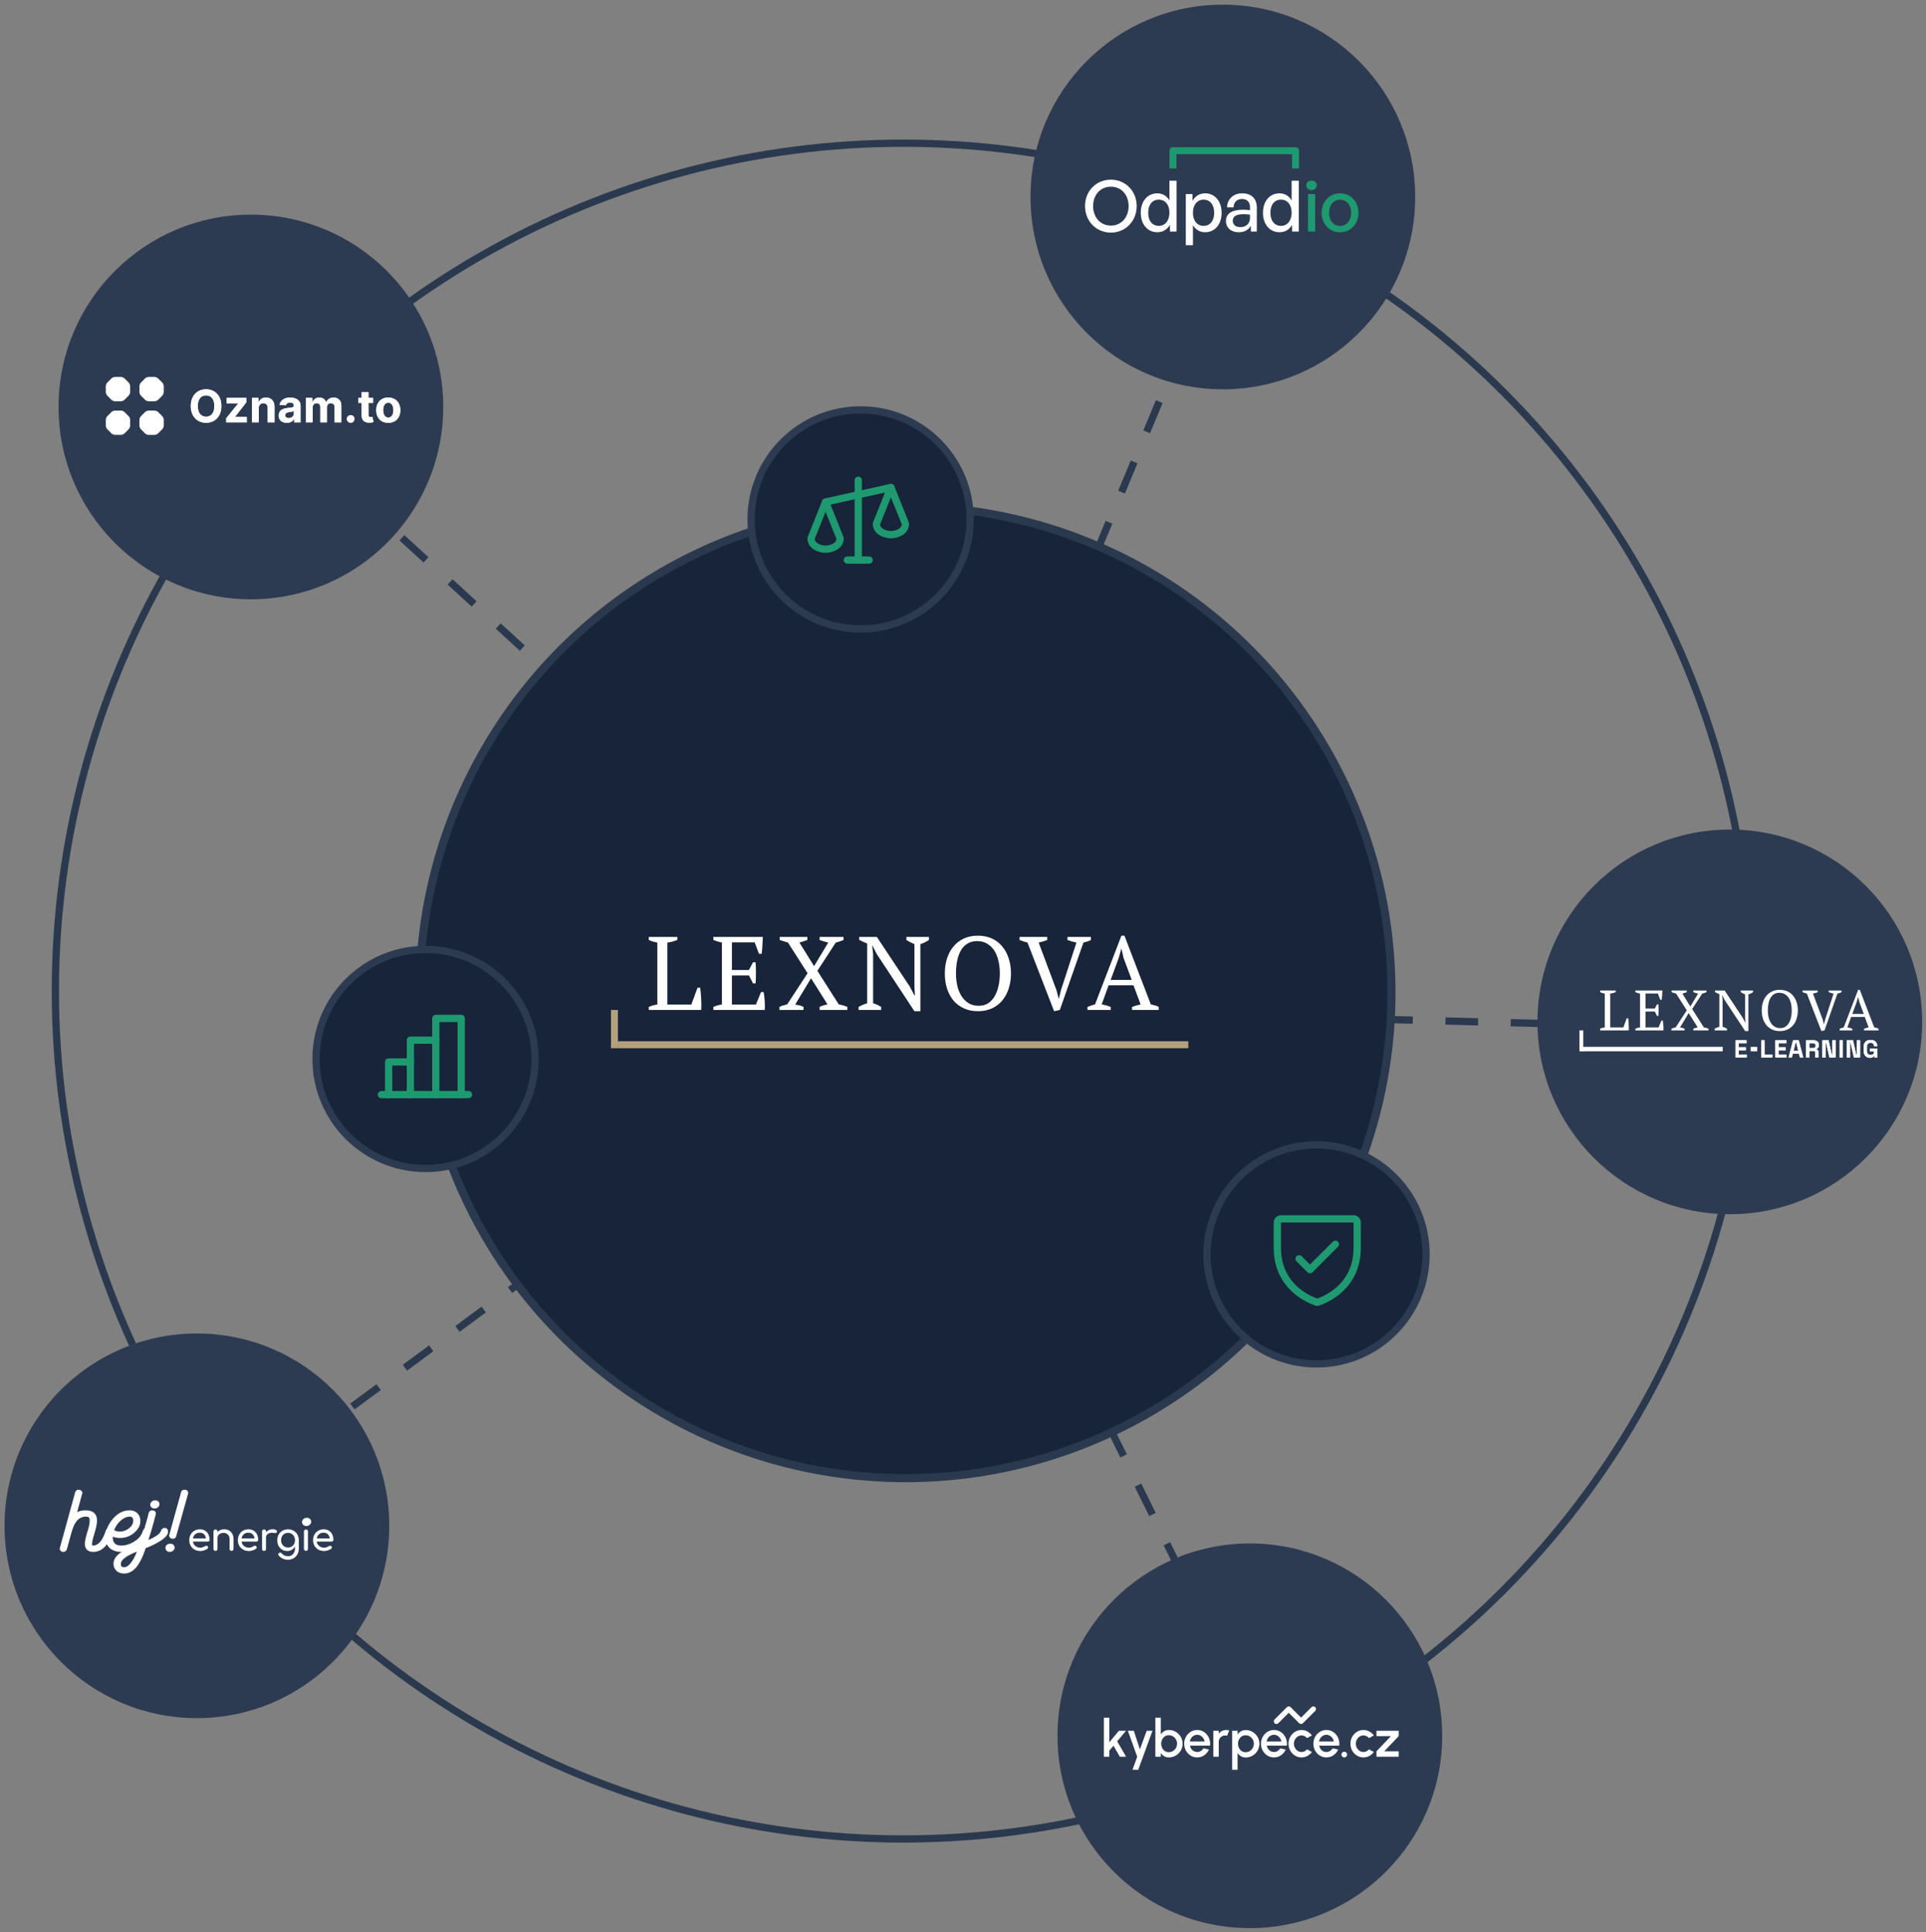<?xml version="1.0" encoding="UTF-8"?>
<svg xmlns="http://www.w3.org/2000/svg" width="621" height="623" viewBox="0 0 621 623" fill="none">
  <rect x="0" y="0" width="621" height="623" fill="#808080" stroke="none"/>
  <line x1="83.001" y1="130.732" x2="292.466" y2="322.644" stroke="#2B394F" stroke-width="2.34" stroke-dasharray="10.53 10.53"></line>
  <line x1="398.073" y1="71.195" x2="292.755" y2="323.957" stroke="#2B394F" stroke-width="2.34" stroke-dasharray="10.53 10.53"></line>
  <line x1="560.79" y1="331.697" x2="291.645" y2="324.676" stroke="#2B394F" stroke-width="2.34" stroke-dasharray="10.53 10.53"></line>
  <line x1="408.816" y1="563.913" x2="290.626" y2="324.024" stroke="#2B394F" stroke-width="2.34" stroke-dasharray="10.53 10.53"></line>
  <line x1="62.792" y1="491.073" x2="290.98" y2="322.565" stroke="#2B394F" stroke-width="2.34" stroke-dasharray="10.53 10.53"></line>
  <circle cx="291.976" cy="319.976" r="156.671" fill="#172439" stroke="#2B394F" stroke-width="2.611"></circle>
  <g clip-path="url(#clip0_417_706)">
    <path d="M209.19 302.122H218.408V303.097C217.87 303.299 217.332 303.479 216.793 303.636C216.255 303.77 215.717 303.871 215.178 303.938V323.919H222.916L224.901 318.503H225.776C225.843 318.974 225.899 319.524 225.944 320.151C226.011 320.757 226.056 321.396 226.079 322.069C226.124 322.719 226.146 323.358 226.146 323.986C226.146 324.614 226.135 325.175 226.112 325.668H209.19V324.692C209.728 324.446 210.222 324.266 210.67 324.154C211.119 324.042 211.545 323.952 211.949 323.885V303.938C211.433 303.849 210.939 303.736 210.468 303.602C209.997 303.445 209.571 303.277 209.19 303.097V302.122Z" fill="white"></path>
    <path d="M245.957 302.122C245.934 303.019 245.889 303.927 245.822 304.846C245.777 305.743 245.699 306.652 245.587 307.571H244.712L243.332 303.871H235.998V312.785H241.482L242.794 310.296H243.635C243.77 312.516 243.77 314.781 243.635 317.09H242.794L241.482 314.534H235.998V323.919H243.736L245.385 319.882H246.226C246.383 320.824 246.495 321.777 246.562 322.741C246.629 323.706 246.641 324.681 246.596 325.668H230.01V324.692C230.795 324.334 231.714 324.065 232.768 323.885V303.938C232.32 303.849 231.86 303.736 231.389 303.602C230.918 303.445 230.458 303.277 230.01 303.097V302.122H245.957Z" fill="white"></path>
    <path d="M264.258 302.122H271.996V303.097C271.614 303.254 271.211 303.411 270.785 303.568C270.358 303.703 269.921 303.826 269.472 303.938L263.551 313.054L270.448 323.885C271.525 324.065 272.444 324.334 273.207 324.692V325.668H264.258V324.692C265.065 324.289 265.917 324.02 266.815 323.885L261.499 315.442L256.385 323.919C256.856 323.986 257.316 324.076 257.765 324.188C258.213 324.278 258.651 324.446 259.077 324.692V325.668H251.305V324.692C251.731 324.468 252.146 324.3 252.55 324.188C252.976 324.076 253.391 323.975 253.795 323.885L260.389 313.828L254.064 303.938C253.615 303.804 253.167 303.669 252.718 303.535C252.292 303.4 251.855 303.254 251.406 303.097V302.122H260.322V303.097C259.985 303.232 259.604 303.366 259.178 303.501C258.774 303.636 258.303 303.781 257.765 303.938L262.475 311.54L267.05 303.938C266.131 303.736 265.2 303.456 264.258 303.097V302.122Z" fill="white"></path>
    <path d="M292.248 302.122H299.515V303.097C298.573 303.725 297.653 304.174 296.756 304.443V326.072H294.838L282.626 307.537L281.314 304.914H281.213L281.516 307.537V323.515C282.435 323.762 283.299 324.154 284.106 324.692V325.668H276.839V324.692C277.243 324.446 277.669 324.233 278.118 324.053C278.589 323.852 279.082 323.672 279.598 323.515V304.241C279.15 304.062 278.701 303.871 278.252 303.669C277.826 303.467 277.422 303.265 277.041 303.064V302.122H282.727L293.324 318.1L294.872 320.992H295.007L294.838 318.1V304.443C294.367 304.241 293.908 304.028 293.459 303.804C293.033 303.579 292.629 303.344 292.248 303.097V302.122Z" fill="white"></path>
    <path d="M304.642 313.894C304.642 312.145 304.877 310.53 305.348 309.05C305.842 307.548 306.537 306.258 307.434 305.182C308.354 304.083 309.475 303.231 310.798 302.625C312.122 302.02 313.624 301.717 315.306 301.717C316.989 301.717 318.491 302.02 319.815 302.625C321.138 303.231 322.248 304.083 323.145 305.182C324.065 306.258 324.76 307.548 325.231 309.05C325.725 310.53 325.971 312.145 325.971 313.894C325.971 315.643 325.725 317.269 325.231 318.771C324.76 320.251 324.065 321.541 323.145 322.639C322.248 323.716 321.138 324.557 319.815 325.162C318.491 325.768 316.989 326.07 315.306 326.07C313.624 326.07 312.122 325.768 310.798 325.162C309.475 324.557 308.354 323.716 307.434 322.639C306.537 321.541 305.842 320.251 305.348 318.771C304.877 317.269 304.642 315.643 304.642 313.894ZM308.242 313.894C308.242 315.329 308.387 316.686 308.679 317.964C308.993 319.22 309.453 320.318 310.058 321.26C310.664 322.202 311.426 322.953 312.346 323.514C313.265 324.052 314.353 324.321 315.609 324.321C316.753 324.321 317.751 324.052 318.604 323.514C319.456 322.953 320.151 322.202 320.689 321.26C321.25 320.318 321.665 319.22 321.934 317.964C322.226 316.686 322.372 315.329 322.372 313.894C322.372 312.459 322.226 311.113 321.934 309.857C321.643 308.579 321.194 307.469 320.588 306.527C319.983 305.585 319.22 304.845 318.301 304.307C317.381 303.746 316.293 303.466 315.037 303.466C313.804 303.466 312.75 303.746 311.875 304.307C311.023 304.845 310.327 305.585 309.789 306.527C309.251 307.469 308.858 308.579 308.612 309.857C308.365 311.113 308.242 312.459 308.242 313.894Z" fill="white"></path>
    <path d="M347.075 303.938C346.536 303.826 346.032 303.703 345.561 303.568C345.09 303.411 344.63 303.254 344.181 303.097V302.122H351.751V303.097C351.101 303.456 350.293 303.736 349.329 303.938L341.725 325.668L339.875 326.072L331.296 303.938C330.848 303.826 330.41 303.703 329.984 303.568C329.558 303.411 329.143 303.254 328.739 303.097V302.122H337.655V303.097C337.273 303.254 336.847 303.411 336.376 303.568C335.905 303.703 335.412 303.826 334.896 303.938L340.649 319.31L341.355 322.001H341.423L342.096 319.243L347.075 303.938Z" fill="white"></path>
    <path d="M358.111 325.667H350.642V324.691C351.45 324.333 352.257 324.063 353.064 323.884L361.576 301.717H362.552L371.063 323.884C371.512 323.974 371.949 324.075 372.376 324.187C372.824 324.299 373.239 324.467 373.62 324.691V325.667H365.008V324.691C365.456 324.512 365.916 324.355 366.387 324.22C366.858 324.086 367.318 323.974 367.766 323.884L365.479 317.728H357.438L355.218 323.884C356.16 324.019 357.124 324.288 358.111 324.691V325.667ZM358.111 315.979H364.907L362.249 308.848L361.61 305.955H361.542L360.701 308.915L358.111 315.979Z" fill="white"></path>
    <path fill-rule="evenodd" clip-rule="evenodd" d="M383.158 338.002H199.242V335.759H383.158V338.002Z" fill="#B3A07E"></path>
    <path fill-rule="evenodd" clip-rule="evenodd" d="M199.243 325.667V338.001H197L197 325.667H199.243Z" fill="#B3A07E"></path>
  </g>
  <circle cx="291.261" cy="319.581" r="273.411" stroke="#2B394F" stroke-width="2.34"></circle>
  <circle cx="137.218" cy="341.473" r="35.317" fill="#172439" stroke="#2D3B52" stroke-width="2.341"></circle>
  <g clip-path="url(#clip1_417_706)">
    <path d="M125.305 352.964V342.433H132.326" stroke="#1F9970" stroke-width="2.34" stroke-linecap="round" stroke-linejoin="round"></path>
    <path d="M151.049 352.964H122.965" stroke="#1F9970" stroke-width="2.34" stroke-linecap="round" stroke-linejoin="round"></path>
    <path d="M132.326 352.964V335.411H140.517" stroke="#1F9970" stroke-width="2.34" stroke-linecap="round" stroke-linejoin="round"></path>
    <path d="M140.518 352.964V328.39H148.709V352.964" stroke="#1F9970" stroke-width="2.34" stroke-linecap="round" stroke-linejoin="round"></path>
  </g>
  <circle cx="424.487" cy="404.487" r="35.317" fill="#172439" stroke="#2D3B52" stroke-width="2.341"></circle>
  <g clip-path="url(#clip2_417_706)">
    <path d="M437.598 402.384V394.192C437.598 393.882 437.475 393.584 437.256 393.365C437.036 393.145 436.739 393.022 436.428 393.022H413.022C412.711 393.022 412.414 393.145 412.194 393.365C411.975 393.584 411.852 393.882 411.852 394.192V402.384C411.852 416.428 424.725 419.939 424.725 419.939C424.725 419.939 437.598 416.428 437.598 402.384Z" stroke="#1F9970" stroke-width="2.341" stroke-linecap="round" stroke-linejoin="round"></path>
    <path d="M418.874 405.895L422.384 409.406L430.577 401.214" stroke="#1F9970" stroke-width="2.341" stroke-linecap="round" stroke-linejoin="round"></path>
  </g>
  <circle cx="277.487" cy="167.487" r="35.317" fill="#172439" stroke="#2D3B52" stroke-width="2.34"></circle>
  <g clip-path="url(#clip3_417_706)">
    <path d="M276.725 154.852V180.599" stroke="#1F9970" stroke-width="2.341" stroke-linecap="round" stroke-linejoin="round"></path>
    <path d="M273.214 180.599H280.236" stroke="#1F9970" stroke-width="2.341" stroke-linecap="round" stroke-linejoin="round"></path>
    <path d="M266.192 161.874L287.258 157.192" stroke="#1F9970" stroke-width="2.341" stroke-linecap="round" stroke-linejoin="round"></path>
    <path d="M261.511 173.577C261.511 176.162 264.437 177.088 266.192 177.088C267.948 177.088 270.873 176.162 270.873 173.577L266.192 161.874L261.511 173.577Z" stroke="#1F9970" stroke-width="2.341" stroke-linecap="round" stroke-linejoin="round"></path>
    <path d="M282.577 168.895C282.577 171.48 285.502 172.406 287.258 172.406C289.013 172.406 291.939 171.48 291.939 168.895L287.258 157.192L282.577 168.895Z" stroke="#1F9970" stroke-width="2.341" stroke-linecap="round" stroke-linejoin="round"></path>
  </g>
  <circle cx="80.898" cy="131.227" r="60.85" fill="#2D3B52" stroke="#2D3B52" stroke-width="2.34"></circle>
  <g clip-path="url(#clip4_417_706)">
    <path d="M71.371 130.929C71.371 132.075 71.154 133.05 70.719 133.855C70.288 134.659 69.7 135.273 68.954 135.697C68.211 136.118 67.376 136.328 66.449 136.328C65.515 136.328 64.676 136.116 63.934 135.692C63.191 135.268 62.605 134.654 62.173 133.849C61.742 133.045 61.527 132.072 61.527 130.929C61.527 129.783 61.742 128.807 62.173 128.003C62.605 127.199 63.191 126.587 63.934 126.166C64.676 125.741 65.515 125.529 66.449 125.529C67.376 125.529 68.211 125.741 68.954 126.166C69.7 126.587 70.288 127.199 70.719 128.003C71.154 128.807 71.371 129.783 71.371 130.929ZM69.118 130.929C69.118 130.186 69.007 129.56 68.784 129.05C68.565 128.54 68.256 128.154 67.855 127.89C67.455 127.627 66.986 127.495 66.449 127.495C65.912 127.495 65.443 127.627 65.043 127.89C64.642 128.154 64.331 128.54 64.108 129.05C63.889 129.56 63.78 130.186 63.78 130.929C63.78 131.671 63.889 132.298 64.108 132.807C64.331 133.317 64.642 133.704 65.043 133.967C65.443 134.231 65.912 134.363 66.449 134.363C66.986 134.363 67.455 134.231 67.855 133.967C68.256 133.704 68.565 133.317 68.784 132.807C69.007 132.298 69.118 131.671 69.118 130.929ZM72.935 136.185V134.881L76.795 130.102V130.046H73.069V128.301H79.428V129.723L75.805 134.383V134.44H79.562V136.185H72.935ZM83.42 131.627V136.185H81.234V128.301H83.318V129.692H83.41C83.585 129.233 83.877 128.871 84.288 128.604C84.698 128.333 85.196 128.198 85.781 128.198C86.329 128.198 86.806 128.318 87.213 128.557C87.621 128.797 87.937 129.139 88.163 129.584C88.389 130.025 88.502 130.552 88.502 131.165V136.185H86.315V131.555C86.319 131.073 86.195 130.696 85.946 130.426C85.696 130.152 85.352 130.015 84.914 130.015C84.62 130.015 84.36 130.079 84.134 130.205C83.911 130.332 83.737 130.517 83.61 130.759C83.487 130.999 83.424 131.288 83.42 131.627ZM92.473 136.334C91.97 136.334 91.522 136.246 91.129 136.072C90.735 135.894 90.424 135.632 90.194 135.287C89.969 134.938 89.856 134.503 89.856 133.983C89.856 133.545 89.936 133.177 90.097 132.879C90.258 132.582 90.477 132.342 90.754 132.161C91.031 131.979 91.346 131.842 91.698 131.75C92.054 131.658 92.427 131.593 92.817 131.555C93.275 131.507 93.645 131.463 93.926 131.422C94.207 131.377 94.41 131.312 94.537 131.227C94.663 131.141 94.726 131.014 94.726 130.847V130.816C94.726 130.491 94.624 130.239 94.419 130.061C94.217 129.883 93.929 129.794 93.556 129.794C93.163 129.794 92.85 129.882 92.617 130.056C92.384 130.227 92.23 130.443 92.155 130.703L90.133 130.539C90.235 130.06 90.437 129.646 90.738 129.297C91.04 128.944 91.428 128.674 91.904 128.486C92.383 128.294 92.937 128.198 93.566 128.198C94.004 128.198 94.424 128.25 94.824 128.352C95.228 128.455 95.585 128.614 95.897 128.83C96.212 129.045 96.46 129.322 96.641 129.661C96.822 129.996 96.913 130.398 96.913 130.867V136.185H94.84V135.092H94.778C94.651 135.338 94.482 135.555 94.27 135.743C94.058 135.928 93.802 136.074 93.505 136.18C93.207 136.282 92.864 136.334 92.473 136.334ZM93.1 134.825C93.421 134.825 93.705 134.761 93.951 134.635C94.198 134.505 94.391 134.33 94.531 134.111C94.671 133.892 94.742 133.644 94.742 133.367V132.53C94.673 132.575 94.579 132.616 94.46 132.653C94.343 132.688 94.211 132.72 94.064 132.751C93.918 132.778 93.77 132.804 93.623 132.828C93.476 132.848 93.342 132.867 93.222 132.884C92.966 132.922 92.742 132.982 92.55 133.064C92.359 133.146 92.21 133.257 92.104 133.398C91.998 133.535 91.945 133.706 91.945 133.911C91.945 134.209 92.052 134.436 92.268 134.594C92.487 134.748 92.764 134.825 93.1 134.825ZM98.61 136.185V128.301H100.693V129.692H100.786C100.95 129.23 101.224 128.865 101.607 128.599C101.99 128.332 102.449 128.198 102.982 128.198C103.523 128.198 103.983 128.333 104.363 128.604C104.743 128.871 104.996 129.233 105.123 129.692H105.205C105.366 129.24 105.657 128.879 106.077 128.609C106.502 128.335 107.003 128.198 107.582 128.198C108.317 128.198 108.915 128.433 109.373 128.901C109.835 129.367 110.066 130.027 110.066 130.883V136.185H107.884V131.314C107.884 130.876 107.768 130.547 107.535 130.328C107.302 130.109 107.012 130 106.663 130C106.266 130 105.956 130.126 105.734 130.38C105.511 130.629 105.4 130.96 105.4 131.37V136.185H103.28V131.268C103.28 130.881 103.169 130.573 102.947 130.344C102.728 130.114 102.439 130 102.079 130C101.836 130 101.617 130.061 101.422 130.185C101.231 130.304 101.078 130.474 100.966 130.693C100.852 130.908 100.796 131.162 100.796 131.452V136.185H98.61ZM113.071 136.318C112.732 136.318 112.441 136.198 112.199 135.959C111.959 135.716 111.839 135.425 111.839 135.086C111.839 134.751 111.959 134.464 112.199 134.224C112.441 133.985 112.732 133.865 113.071 133.865C113.399 133.865 113.687 133.985 113.933 134.224C114.179 134.464 114.303 134.751 114.303 135.086C114.303 135.312 114.244 135.519 114.128 135.707C114.016 135.892 113.867 136.041 113.682 136.154C113.497 136.263 113.293 136.318 113.071 136.318ZM120.292 128.301V129.943H115.543V128.301H120.292ZM116.621 126.412H118.808V133.762C118.808 133.964 118.839 134.121 118.9 134.234C118.962 134.344 119.048 134.421 119.157 134.465C119.27 134.51 119.4 134.532 119.547 134.532C119.65 134.532 119.753 134.523 119.855 134.506C119.958 134.486 120.037 134.47 120.092 134.46L120.435 136.087C120.326 136.121 120.172 136.161 119.974 136.205C119.775 136.253 119.533 136.282 119.25 136.293C118.723 136.313 118.261 136.243 117.864 136.082C117.47 135.921 117.164 135.671 116.945 135.333C116.726 134.994 116.618 134.566 116.621 134.05V126.412ZM125.193 136.339C124.396 136.339 123.706 136.169 123.124 135.831C122.546 135.488 122.1 135.013 121.785 134.404C121.47 133.791 121.313 133.081 121.313 132.274C121.313 131.459 121.47 130.747 121.785 130.138C122.1 129.526 122.546 129.05 123.124 128.711C123.706 128.369 124.396 128.198 125.193 128.198C125.991 128.198 126.678 128.369 127.256 128.711C127.838 129.05 128.286 129.526 128.601 130.138C128.916 130.747 129.073 131.459 129.073 132.274C129.073 133.081 128.916 133.791 128.601 134.404C128.286 135.013 127.838 135.488 127.256 135.831C126.678 136.169 125.991 136.339 125.193 136.339ZM125.203 134.645C125.566 134.645 125.869 134.542 126.112 134.337C126.355 134.128 126.538 133.844 126.661 133.485C126.788 133.126 126.851 132.717 126.851 132.258C126.851 131.8 126.788 131.391 126.661 131.031C126.538 130.672 126.355 130.388 126.112 130.179C125.869 129.971 125.566 129.866 125.203 129.866C124.837 129.866 124.53 129.971 124.28 130.179C124.033 130.388 123.847 130.672 123.72 131.031C123.597 131.391 123.535 131.8 123.535 132.258C123.535 132.717 123.597 133.126 123.72 133.485C123.847 133.844 124.033 134.128 124.28 134.337C124.53 134.542 124.837 134.645 125.203 134.645Z" fill="white"></path>
    <path d="M71.371 130.929C71.371 132.075 71.154 133.05 70.719 133.855C70.288 134.659 69.7 135.273 68.954 135.697C68.211 136.118 67.376 136.328 66.449 136.328C65.515 136.328 64.676 136.116 63.934 135.692C63.191 135.268 62.605 134.654 62.173 133.849C61.742 133.045 61.527 132.072 61.527 130.929C61.527 129.783 61.742 128.807 62.173 128.003C62.605 127.199 63.191 126.587 63.934 126.166C64.676 125.741 65.515 125.529 66.449 125.529C67.376 125.529 68.211 125.741 68.954 126.166C69.7 126.587 70.288 127.199 70.719 128.003C71.154 128.807 71.371 129.783 71.371 130.929ZM69.118 130.929C69.118 130.186 69.007 129.56 68.784 129.05C68.565 128.54 68.256 128.154 67.855 127.89C67.455 127.627 66.986 127.495 66.449 127.495C65.912 127.495 65.443 127.627 65.043 127.89C64.642 128.154 64.331 128.54 64.108 129.05C63.889 129.56 63.78 130.186 63.78 130.929C63.78 131.671 63.889 132.298 64.108 132.807C64.331 133.317 64.642 133.704 65.043 133.967C65.443 134.231 65.912 134.363 66.449 134.363C66.986 134.363 67.455 134.231 67.855 133.967C68.256 133.704 68.565 133.317 68.784 132.807C69.007 132.298 69.118 131.671 69.118 130.929ZM72.935 136.185V134.881L76.795 130.102V130.046H73.069V128.301H79.428V129.723L75.805 134.383V134.44H79.562V136.185H72.935ZM83.42 131.627V136.185H81.234V128.301H83.318V129.692H83.41C83.585 129.233 83.877 128.871 84.288 128.604C84.698 128.333 85.196 128.198 85.781 128.198C86.329 128.198 86.806 128.318 87.213 128.557C87.621 128.797 87.937 129.139 88.163 129.584C88.389 130.025 88.502 130.552 88.502 131.165V136.185H86.315V131.555C86.319 131.073 86.195 130.696 85.946 130.426C85.696 130.152 85.352 130.015 84.914 130.015C84.62 130.015 84.36 130.079 84.134 130.205C83.911 130.332 83.737 130.517 83.61 130.759C83.487 130.999 83.424 131.288 83.42 131.627ZM92.473 136.334C91.97 136.334 91.522 136.246 91.129 136.072C90.735 135.894 90.424 135.632 90.194 135.287C89.969 134.938 89.856 134.503 89.856 133.983C89.856 133.545 89.936 133.177 90.097 132.879C90.258 132.582 90.477 132.342 90.754 132.161C91.031 131.979 91.346 131.842 91.698 131.75C92.054 131.658 92.427 131.593 92.817 131.555C93.275 131.507 93.645 131.463 93.926 131.422C94.207 131.377 94.41 131.312 94.537 131.227C94.663 131.141 94.726 131.014 94.726 130.847V130.816C94.726 130.491 94.624 130.239 94.419 130.061C94.217 129.883 93.929 129.794 93.556 129.794C93.163 129.794 92.85 129.882 92.617 130.056C92.384 130.227 92.23 130.443 92.155 130.703L90.133 130.539C90.235 130.06 90.437 129.646 90.738 129.297C91.04 128.944 91.428 128.674 91.904 128.486C92.383 128.294 92.937 128.198 93.566 128.198C94.004 128.198 94.424 128.25 94.824 128.352C95.228 128.455 95.585 128.614 95.897 128.83C96.212 129.045 96.46 129.322 96.641 129.661C96.822 129.996 96.913 130.398 96.913 130.867V136.185H94.84V135.092H94.778C94.651 135.338 94.482 135.555 94.27 135.743C94.058 135.928 93.802 136.074 93.505 136.18C93.207 136.282 92.864 136.334 92.473 136.334ZM93.1 134.825C93.421 134.825 93.705 134.761 93.951 134.635C94.198 134.505 94.391 134.33 94.531 134.111C94.671 133.892 94.742 133.644 94.742 133.367V132.53C94.673 132.575 94.579 132.616 94.46 132.653C94.343 132.688 94.211 132.72 94.064 132.751C93.918 132.778 93.77 132.804 93.623 132.828C93.476 132.848 93.342 132.867 93.222 132.884C92.966 132.922 92.742 132.982 92.55 133.064C92.359 133.146 92.21 133.257 92.104 133.398C91.998 133.535 91.945 133.706 91.945 133.911C91.945 134.209 92.052 134.436 92.268 134.594C92.487 134.748 92.764 134.825 93.1 134.825ZM98.61 136.185V128.301H100.693V129.692H100.786C100.95 129.23 101.224 128.865 101.607 128.599C101.99 128.332 102.449 128.198 102.982 128.198C103.523 128.198 103.983 128.333 104.363 128.604C104.743 128.871 104.996 129.233 105.123 129.692H105.205C105.366 129.24 105.657 128.879 106.077 128.609C106.502 128.335 107.003 128.198 107.582 128.198C108.317 128.198 108.915 128.433 109.373 128.901C109.835 129.367 110.066 130.027 110.066 130.883V136.185H107.884V131.314C107.884 130.876 107.768 130.547 107.535 130.328C107.302 130.109 107.012 130 106.663 130C106.266 130 105.956 130.126 105.734 130.38C105.511 130.629 105.4 130.96 105.4 131.37V136.185H103.28V131.268C103.28 130.881 103.169 130.573 102.947 130.344C102.728 130.114 102.439 130 102.079 130C101.836 130 101.617 130.061 101.422 130.185C101.231 130.304 101.078 130.474 100.966 130.693C100.852 130.908 100.796 131.162 100.796 131.452V136.185H98.61ZM113.071 136.318C112.732 136.318 112.441 136.198 112.199 135.959C111.959 135.716 111.839 135.425 111.839 135.086C111.839 134.751 111.959 134.464 112.199 134.224C112.441 133.985 112.732 133.865 113.071 133.865C113.399 133.865 113.687 133.985 113.933 134.224C114.179 134.464 114.303 134.751 114.303 135.086C114.303 135.312 114.244 135.519 114.128 135.707C114.016 135.892 113.867 136.041 113.682 136.154C113.497 136.263 113.293 136.318 113.071 136.318ZM120.292 128.301V129.943H115.543V128.301H120.292ZM116.621 126.412H118.808V133.762C118.808 133.964 118.839 134.121 118.9 134.234C118.962 134.344 119.048 134.421 119.157 134.465C119.27 134.51 119.4 134.532 119.547 134.532C119.65 134.532 119.753 134.523 119.855 134.506C119.958 134.486 120.037 134.47 120.092 134.46L120.435 136.087C120.326 136.121 120.172 136.161 119.974 136.205C119.775 136.253 119.533 136.282 119.25 136.293C118.723 136.313 118.261 136.243 117.864 136.082C117.47 135.921 117.164 135.671 116.945 135.333C116.726 134.994 116.618 134.566 116.621 134.05V126.412ZM125.193 136.339C124.396 136.339 123.706 136.169 123.124 135.831C122.546 135.488 122.1 135.013 121.785 134.404C121.47 133.791 121.313 133.081 121.313 132.274C121.313 131.459 121.47 130.747 121.785 130.138C122.1 129.526 122.546 129.05 123.124 128.711C123.706 128.369 124.396 128.198 125.193 128.198C125.991 128.198 126.678 128.369 127.256 128.711C127.838 129.05 128.286 129.526 128.601 130.138C128.916 130.747 129.073 131.459 129.073 132.274C129.073 133.081 128.916 133.791 128.601 134.404C128.286 135.013 127.838 135.488 127.256 135.831C126.678 136.169 125.991 136.339 125.193 136.339ZM125.203 134.645C125.566 134.645 125.869 134.542 126.112 134.337C126.355 134.128 126.538 133.844 126.661 133.485C126.788 133.126 126.851 132.717 126.851 132.258C126.851 131.8 126.788 131.391 126.661 131.031C126.538 130.672 126.355 130.388 126.112 130.179C125.869 129.971 125.566 129.866 125.203 129.866C124.837 129.866 124.53 129.971 124.28 130.179C124.033 130.388 123.847 130.672 123.72 131.031C123.597 131.391 123.535 131.8 123.535 132.258C123.535 132.717 123.597 133.126 123.72 133.485C123.847 133.844 124.033 134.128 124.28 134.337C124.53 134.542 124.837 134.645 125.203 134.645Z" fill="white"></path>
    <path d="M46.722 122.078C47.061 121.739 47.521 121.549 48 121.549L49.752 121.549C50.231 121.549 50.691 121.739 51.029 122.078L52.268 123.317C52.607 123.656 52.797 124.115 52.797 124.595V126.347C52.797 126.826 52.607 127.285 52.268 127.624L51.029 128.863C50.691 129.202 50.231 129.392 49.752 129.392H48C47.521 129.392 47.061 129.202 46.722 128.863L45.483 127.624C45.145 127.285 44.954 126.826 44.954 126.347V124.595C44.954 124.115 45.145 123.656 45.483 123.317L46.722 122.078Z" fill="white"></path>
    <path d="M46.722 132.919C47.061 132.58 47.521 132.39 48 132.39H49.752C50.231 132.39 50.691 132.58 51.029 132.919L52.268 134.158C52.607 134.496 52.797 134.956 52.797 135.435V137.187C52.797 137.666 52.607 138.126 52.268 138.465L51.029 139.703C50.691 140.042 50.231 140.233 49.752 140.233H48C47.521 140.233 47.061 140.042 46.722 139.703L45.483 138.465C45.145 138.126 44.954 137.666 44.954 137.187V135.435C44.954 134.956 45.145 134.496 45.483 134.158L46.722 132.919Z" fill="white"></path>
    <path d="M35.884 122.078C36.223 121.739 36.682 121.549 37.161 121.549L38.913 121.549C39.393 121.549 39.852 121.739 40.191 122.078L41.43 123.317C41.769 123.656 41.959 124.115 41.959 124.595V126.347C41.959 126.826 41.769 127.285 41.43 127.624L40.191 128.863C39.852 129.202 39.393 129.392 38.913 129.392H37.161C36.682 129.392 36.223 129.202 35.884 128.863L34.645 127.624C34.306 127.285 34.116 126.826 34.116 126.347V124.595C34.116 124.115 34.306 123.656 34.645 123.317L35.884 122.078Z" fill="white"></path>
    <path d="M35.884 132.919C36.223 132.58 36.682 132.39 37.161 132.39H38.913C39.393 132.39 39.852 132.58 40.191 132.919L41.43 134.158C41.769 134.496 41.959 134.956 41.959 135.435V137.187C41.959 137.666 41.769 138.126 41.43 138.465L40.191 139.703C39.852 140.042 39.393 140.233 38.913 140.233H37.161C36.682 140.233 36.223 140.042 35.884 139.703L34.645 138.465C34.306 138.126 34.116 137.666 34.116 137.187V135.435C34.116 134.956 34.306 134.496 34.645 134.158L35.884 132.919Z" fill="white"></path>
  </g>
  <circle cx="394.283" cy="63.52" r="60.85" fill="#2D3B52" stroke="#2D3B52" stroke-width="2.34"></circle>
  <path d="M358.174 75.008C353.428 75.008 349.846 71.289 349.846 66.451C349.846 61.614 353.428 57.941 358.174 57.941C362.92 57.941 366.502 61.614 366.502 66.451C366.502 71.289 362.92 75.008 358.174 75.008ZM358.174 72.749C361.642 72.749 363.901 69.965 363.901 66.451C363.901 62.938 361.642 60.2 358.174 60.2C354.706 60.2 352.447 62.938 352.447 66.451C352.447 69.965 354.706 72.749 358.174 72.749Z" fill="white"></path>
  <path d="M367.819 68.619C367.819 64.946 369.919 62.345 373.181 62.345C374.801 62.345 376.216 63.166 377.06 64.649V58.283H379.364V74.665H377.22V72.498C376.353 74.026 374.892 74.894 373.181 74.894C369.919 74.894 367.819 72.247 367.819 68.619ZM370.215 68.619C370.215 71.311 371.63 72.84 373.638 72.84C375.6 72.84 377.06 71.243 377.06 68.573C377.06 65.858 375.554 64.375 373.638 64.375C371.63 64.375 370.215 65.881 370.215 68.619Z" fill="white"></path>
  <path d="M393.885 68.619C393.885 72.27 391.785 74.894 388.546 74.894C386.903 74.894 385.511 74.072 384.644 72.612V79.069H382.34V62.573H384.484V64.786C385.351 63.234 386.834 62.345 388.546 62.345C391.763 62.345 393.885 64.969 393.885 68.619ZM391.489 68.619C391.489 65.904 390.051 64.375 388.066 64.375C386.15 64.375 384.644 65.904 384.644 68.619C384.644 71.289 386.127 72.84 388.066 72.84C390.051 72.84 391.489 71.334 391.489 68.619Z" fill="white"></path>
  <path d="M403.317 74.665V72.794C402.564 74.141 401.218 74.894 399.438 74.894C396.928 74.894 395.285 73.456 395.285 71.243C395.285 68.87 397.179 67.638 400.784 67.638C401.491 67.638 402.062 67.661 403.043 67.775V66.885C403.043 65.151 402.107 64.17 400.51 64.17C398.822 64.17 397.795 65.174 397.727 66.862H395.628C395.742 64.147 397.681 62.345 400.51 62.345C403.499 62.345 405.233 64.033 405.233 66.908V74.665H403.317ZM397.476 71.174C397.476 72.429 398.411 73.251 399.894 73.251C401.834 73.251 403.043 72.041 403.043 70.193V69.212C402.153 69.098 401.514 69.075 400.921 69.075C398.617 69.075 397.476 69.76 397.476 71.174Z" fill="white"></path>
  <path d="M407.219 68.619C407.219 64.946 409.318 62.345 412.581 62.345C414.201 62.345 415.615 63.166 416.46 64.649V58.283H418.764V74.665H416.619V72.498C415.752 74.026 414.292 74.894 412.581 74.894C409.318 74.894 407.219 72.247 407.219 68.619ZM409.615 68.619C409.615 71.311 411.029 72.84 413.037 72.84C414.999 72.84 416.46 71.243 416.46 68.573C416.46 65.858 414.954 64.375 413.037 64.375C411.029 64.375 409.615 65.881 409.615 68.619Z" fill="white"></path>
  <path d="M424.546 59.766C424.546 60.633 423.861 61.295 422.88 61.295C421.899 61.295 421.192 60.633 421.192 59.766C421.192 58.877 421.899 58.238 422.88 58.238C423.861 58.238 424.546 58.877 424.546 59.766ZM424.044 74.665H421.739V62.573H424.044V74.665Z" fill="#1F9970"></path>
  <path d="M432.08 74.894C428.657 74.894 426.147 72.201 426.147 68.619C426.147 65.037 428.657 62.345 432.08 62.345C435.502 62.345 438.012 65.037 438.012 68.619C438.012 72.201 435.502 74.894 432.08 74.894ZM432.08 72.863C434.065 72.863 435.639 71.266 435.639 68.619C435.639 65.972 434.065 64.398 432.08 64.398C430.095 64.398 428.543 65.972 428.543 68.619C428.543 71.266 430.095 72.863 432.08 72.863Z" fill="#1F9970"></path>
  <path d="M378.197 54.294V48.59H417.717V54.294" stroke="#1F9970" stroke-width="2.241" stroke-linejoin="round"></path>
  <circle cx="557.746" cy="329.511" r="60.85" fill="#2D3B52" stroke="#2D3B52" stroke-width="2.34"></circle>
  <g clip-path="url(#clip5_417_706)">
    <path d="M515.924 319.4H520.957V319.932C520.663 320.043 520.369 320.141 520.075 320.226C519.781 320.3 519.487 320.355 519.193 320.392V331.302H523.418L524.502 328.345H524.979C525.016 328.602 525.047 328.902 525.071 329.245C525.108 329.576 525.133 329.925 525.145 330.292C525.169 330.647 525.182 330.996 525.182 331.339C525.182 331.682 525.175 331.988 525.163 332.258H515.924V331.725C516.218 331.59 516.487 331.492 516.732 331.431C516.977 331.37 517.21 331.321 517.43 331.284V320.392C517.148 320.343 516.879 320.281 516.622 320.208C516.365 320.122 516.132 320.03 515.924 319.932V319.4Z" fill="white"></path>
    <path d="M602.947 341.11C601.804 341.11 600.898 340.317 600.898 338.888V337.554C600.898 336.126 601.756 335.332 603.137 335.332C604.503 335.332 605.28 336.11 605.28 337.348V337.38H604.248V337.316C604.248 336.729 603.883 336.268 603.137 336.268C602.391 336.268 601.947 336.761 601.947 337.538V338.904C601.947 339.682 602.391 340.19 603.153 340.19C603.915 340.19 604.248 339.745 604.248 339.126V339.047H602.931V338.158H605.28V340.999H604.312V340.468H604.169C604.058 340.737 603.804 341.11 602.947 341.11Z" fill="white"></path>
    <path d="M602.947 341.11C601.804 341.11 600.898 340.317 600.898 338.888V337.554C600.898 336.126 601.756 335.332 603.137 335.332C604.503 335.332 605.28 336.11 605.28 337.348V337.38H604.248V337.316C604.248 336.729 603.883 336.268 603.137 336.268C602.391 336.268 601.947 336.761 601.947 337.538V338.904C601.947 339.682 602.391 340.19 603.153 340.19C603.915 340.19 604.248 339.745 604.248 339.126V339.047H602.931V338.158H605.28V340.999H604.312V340.468H604.169C604.058 340.737 603.804 341.11 602.947 341.11Z" fill="white"></path>
    <path d="M595.47 340.999V335.442H597.462L598.566 340.284H598.708V335.442H599.74V340.999H597.748L596.645 336.157H596.502V340.999H595.47Z" fill="white"></path>
    <path d="M595.47 340.999V335.442H597.462L598.566 340.284H598.708V335.442H599.74V340.999H597.748L596.645 336.157H596.502V340.999H595.47Z" fill="white"></path>
    <path d="M593.138 340.999V335.442H594.187V340.999H593.138Z" fill="white"></path>
    <path d="M593.138 340.999V335.442H594.187V340.999H593.138Z" fill="white"></path>
    <path d="M587.583 340.999V335.442H589.575L590.678 340.284H590.821V335.442H591.853V340.999H589.861L588.758 336.157H588.615V340.999H587.583Z" fill="white"></path>
    <path d="M587.583 340.999V335.442H589.575L590.678 340.284H590.821V335.442H591.853V340.999H589.861L588.758 336.157H588.615V340.999H587.583Z" fill="white"></path>
    <path d="M582.329 340.999V335.442H584.743C585.782 335.442 586.473 336.03 586.473 336.927V337.022C586.473 337.689 586.116 338.094 585.647 338.284V338.427C586.068 338.451 586.314 338.737 586.314 339.181V340.999H585.266V339.332C585.266 339.078 585.147 338.903 584.838 338.903H583.377V340.999H582.329ZM583.377 337.951H584.631C585.123 337.951 585.425 337.657 585.425 337.213V337.133C585.425 336.689 585.139 336.395 584.631 336.395H583.377V337.951Z" fill="white"></path>
    <path d="M582.329 340.999V335.442H584.743C585.782 335.442 586.473 336.03 586.473 336.927V337.022C586.473 337.689 586.116 338.094 585.647 338.284V338.427C586.068 338.451 586.314 338.737 586.314 339.181V340.999H585.266V339.332C585.266 339.078 585.147 338.903 584.838 338.903H583.377V340.999H582.329ZM583.377 337.951H584.631C585.123 337.951 585.425 337.657 585.425 337.213V337.133C585.425 336.689 585.139 336.395 584.631 336.395H583.377V337.951Z" fill="white"></path>
    <path d="M576.679 340.999L578.14 335.442H579.966L581.426 340.999H580.347L580.045 339.776H578.06L577.759 340.999H576.679ZM578.307 338.808H579.799L579.124 336.101H578.982L578.307 338.808Z" fill="white"></path>
    <path d="M576.679 340.999L578.14 335.442H579.966L581.426 340.999H580.347L580.045 339.776H578.06L577.759 340.999H576.679ZM578.307 338.808H579.799L579.124 336.101H578.982L578.307 338.808Z" fill="white"></path>
    <path d="M572.427 340.999V335.442H575.999V336.395H573.474V337.721H575.777V338.673H573.474V340.046H576.046V340.999H572.427Z" fill="white"></path>
    <path d="M572.427 340.999V335.442H575.999V336.395H573.474V337.721H575.777V338.673H573.474V340.046H576.046V340.999H572.427Z" fill="white"></path>
    <path d="M567.886 340.999V335.442H568.935V340.046H571.475V340.999H567.886Z" fill="white"></path>
    <path d="M567.886 340.999V335.442H568.935V340.046H571.475V340.999H567.886Z" fill="white"></path>
    <path d="M559.589 340.999V335.442H563.161V336.395H560.637V337.721H562.939V338.673H560.637V340.046H563.209V340.999H559.589Z" fill="white"></path>
    <path d="M559.589 340.999V335.442H563.161V336.395H560.637V337.721H562.939V338.673H560.637V340.046H563.209V340.999H559.589Z" fill="white"></path>
    <path d="M535.996 319.4C535.984 319.889 535.96 320.385 535.923 320.888C535.898 321.377 535.856 321.873 535.794 322.375H535.317L534.564 320.355H530.559V325.222H533.553L534.27 323.863H534.729C534.802 325.076 534.802 326.312 534.729 327.574H534.27L533.553 326.178H530.559V331.302H534.784L535.684 329.098H536.143C536.229 329.612 536.29 330.133 536.327 330.659C536.364 331.186 536.37 331.719 536.345 332.258H527.29V331.725C527.718 331.529 528.22 331.382 528.796 331.284V320.392C528.551 320.343 528.3 320.281 528.043 320.208C527.786 320.122 527.535 320.03 527.29 319.932V319.4H535.996Z" fill="white"></path>
    <path d="M545.99 319.4H550.215V319.932C550.006 320.018 549.786 320.104 549.553 320.19C549.321 320.263 549.082 320.33 548.837 320.392L545.604 325.369L549.37 331.284C549.958 331.382 550.46 331.529 550.876 331.725V332.258H545.99V331.725C546.431 331.504 546.896 331.358 547.386 331.284L544.484 326.674L541.692 331.302C541.949 331.339 542.2 331.388 542.445 331.449C542.69 331.498 542.929 331.59 543.161 331.725V332.258H538.918V331.725C539.151 331.602 539.377 331.511 539.598 331.449C539.831 331.388 540.057 331.333 540.277 331.284L543.878 325.792L540.424 320.392C540.18 320.318 539.935 320.245 539.69 320.171C539.457 320.098 539.218 320.018 538.973 319.932V319.4H543.841V319.932C543.657 320.006 543.449 320.079 543.216 320.153C542.996 320.226 542.739 320.306 542.445 320.392L545.017 324.543L547.515 320.392C547.013 320.281 546.504 320.128 545.99 319.932V319.4Z" fill="white"></path>
    <path d="M561.271 319.4H565.239V319.932C564.725 320.275 564.223 320.52 563.733 320.667V332.478H562.686L556.018 322.357L555.302 320.924H555.247L555.412 322.357V331.082C555.914 331.217 556.385 331.431 556.826 331.725V332.258H552.859V331.725C553.079 331.59 553.312 331.474 553.556 331.376C553.814 331.266 554.083 331.168 554.365 331.082V320.557C554.12 320.459 553.875 320.355 553.63 320.245C553.397 320.134 553.177 320.024 552.969 319.914V319.4H556.073L561.859 328.125L562.704 329.704H562.778L562.686 328.125V320.667C562.429 320.557 562.177 320.441 561.933 320.318C561.7 320.196 561.48 320.067 561.271 319.932V319.4Z" fill="white"></path>
    <path d="M568.037 325.829C568.037 324.874 568.166 323.992 568.423 323.184C568.693 322.364 569.072 321.659 569.562 321.072C570.064 320.472 570.676 320.006 571.399 319.676C572.121 319.345 572.942 319.18 573.86 319.18C574.779 319.18 575.599 319.345 576.321 319.676C577.044 320.006 577.65 320.472 578.14 321.072C578.642 321.659 579.022 322.364 579.278 323.184C579.548 323.992 579.683 324.874 579.683 325.829C579.683 326.784 579.548 327.672 579.278 328.492C579.022 329.301 578.642 330.005 578.14 330.605C577.65 331.193 577.044 331.652 576.321 331.982C575.599 332.313 574.779 332.478 573.86 332.478C572.942 332.478 572.121 332.313 571.399 331.982C570.676 331.652 570.064 331.193 569.562 330.605C569.072 330.005 568.693 329.301 568.423 328.492C568.166 327.672 568.037 326.784 568.037 325.829ZM570.003 325.829C570.003 326.613 570.082 327.354 570.242 328.052C570.413 328.737 570.664 329.337 570.995 329.852C571.325 330.366 571.742 330.776 572.244 331.082C572.745 331.376 573.339 331.523 574.025 331.523C574.65 331.523 575.195 331.376 575.66 331.082C576.126 330.776 576.505 330.366 576.799 329.852C577.105 329.337 577.332 328.737 577.479 328.052C577.638 327.354 577.717 326.613 577.717 325.829C577.717 325.045 577.638 324.311 577.479 323.625C577.319 322.927 577.075 322.321 576.744 321.806C576.413 321.292 575.997 320.888 575.495 320.594C574.993 320.288 574.399 320.135 573.713 320.135C573.039 320.135 572.464 320.288 571.986 320.594C571.521 320.888 571.142 321.292 570.848 321.806C570.554 322.321 570.339 322.927 570.205 323.625C570.07 324.311 570.003 325.045 570.003 325.829Z" fill="white"></path>
    <path d="M591.204 320.392C590.91 320.33 590.635 320.263 590.378 320.19C590.121 320.104 589.869 320.018 589.625 319.932V319.4H593.757V319.932C593.402 320.128 592.962 320.281 592.435 320.392L588.284 332.258L587.273 332.478L582.589 320.392C582.345 320.33 582.106 320.263 581.873 320.19C581.64 320.104 581.414 320.018 581.193 319.932V319.4H586.061V319.932C585.853 320.018 585.62 320.104 585.363 320.19C585.106 320.263 584.836 320.33 584.555 320.392L587.696 328.786L588.082 330.255H588.118L588.486 328.749L591.204 320.392Z" fill="white"></path>
    <path d="M597.23 332.258H593.153V331.725C593.593 331.529 594.034 331.382 594.475 331.284L599.123 319.18H599.655L604.302 331.284C604.547 331.333 604.786 331.389 605.019 331.45C605.264 331.511 605.49 331.603 605.698 331.725V332.258H600.996V331.725C601.241 331.627 601.492 331.542 601.749 331.468C602.006 331.395 602.257 331.333 602.502 331.284L601.253 327.923H596.863L595.651 331.284C596.165 331.358 596.692 331.505 597.23 331.725V332.258ZM597.23 326.968H600.941L599.49 323.074L599.141 321.494H599.104L598.645 323.111L597.23 326.968Z" fill="white"></path>
    <path fill-rule="evenodd" clip-rule="evenodd" d="M555.451 338.993H509.99V337.55H555.451V338.993Z" fill="white"></path>
    <path fill-rule="evenodd" clip-rule="evenodd" d="M566.584 339.001H564.471V337.556H566.584V339.001Z" fill="white"></path>
    <path fill-rule="evenodd" clip-rule="evenodd" d="M510.492 332.257V338.992H509.268L509.268 332.257H510.492Z" fill="white"></path>
  </g>
  <circle cx="63.488" cy="492.007" r="60.85" fill="#2D3B52" stroke="#2D3B52" stroke-width="2.34"></circle>
  <g clip-path="url(#clip6_417_706)">
    <path d="M53.34 499.156C53.34 498.826 53.464 498.52 53.712 498.239C54.009 497.925 54.406 497.768 54.901 497.768C55.38 497.768 55.752 497.925 56.016 498.239C56.115 498.371 56.189 498.512 56.239 498.66C56.288 498.792 56.313 498.916 56.313 499.032C56.313 499.346 56.181 499.643 55.917 499.924C55.603 500.254 55.215 500.419 54.752 500.419C54.273 500.419 53.902 500.262 53.638 499.949C53.538 499.817 53.464 499.676 53.415 499.527C53.365 499.395 53.34 499.271 53.34 499.156ZM56.809 495.39C56.792 495.473 56.759 495.547 56.71 495.613C56.66 495.712 56.602 495.803 56.536 495.886C56.322 496.084 56.049 496.183 55.719 496.183C55.339 496.183 55.041 496.067 54.827 495.836C54.629 495.638 54.529 495.415 54.529 495.167C54.529 495.118 54.546 495.043 54.579 494.944L58.394 481.145C58.543 480.633 58.931 480.377 59.559 480.377C60.005 480.377 60.327 480.542 60.525 480.872C60.591 481.004 60.641 481.145 60.674 481.293C60.69 481.425 60.682 481.533 60.649 481.615L56.809 495.39Z" fill="white"></path>
    <path d="M48.444 485.207C48.444 484.877 48.567 484.579 48.815 484.315C49.112 483.968 49.509 483.795 50.004 483.795C50.483 483.795 50.847 483.935 51.094 484.216C51.309 484.464 51.416 484.736 51.416 485.034C51.416 485.364 51.284 485.67 51.02 485.95C50.706 486.264 50.31 486.421 49.831 486.421C49.385 486.421 49.03 486.281 48.766 486C48.551 485.769 48.444 485.504 48.444 485.207ZM46.982 499.205C46.635 500.262 46.305 501.145 45.991 501.856C45.545 502.896 45.074 503.788 44.579 504.531C43.29 506.447 41.771 507.405 40.02 507.405C38.963 507.405 38.113 507.083 37.468 506.439C36.89 505.844 36.601 505.109 36.601 504.234C36.601 503.061 37.204 501.988 38.41 501.013C38.872 500.633 39.426 500.27 40.07 499.923C40.516 499.675 41.053 499.411 41.68 499.13C42.556 498.734 43.637 498.288 44.926 497.793L45.074 497.718C45.718 495.852 46.528 493.151 47.502 489.617C47.552 489.452 47.601 489.254 47.651 489.022L47.725 488.75L47.775 488.527C47.808 488.444 47.833 488.362 47.849 488.279V488.18L47.874 488.106L47.898 488.031L47.923 487.907C47.94 487.825 47.973 487.742 48.022 487.66L48.072 487.585L48.121 487.511L48.245 487.338C48.46 487.123 48.741 487.016 49.088 487.016C49.435 487.016 49.732 487.123 49.98 487.338C50.178 487.536 50.277 487.751 50.277 487.982C50.277 488.064 50.26 488.155 50.227 488.254L49.484 491.128C49.187 492.202 48.914 493.151 48.666 493.977L47.849 496.579C49.847 495.72 51.111 494.902 51.639 494.126C51.706 494.043 51.772 493.936 51.838 493.804L51.937 493.556C52.151 492.978 52.54 492.689 53.101 492.689C53.481 492.689 53.77 492.821 53.968 493.085C54.117 493.317 54.191 493.597 54.191 493.928C54.191 494.886 53.25 495.943 51.367 497.099C50.673 497.528 49.88 497.949 48.989 498.362C48.295 498.693 47.626 498.973 46.982 499.205ZM44.133 500.32C43.918 500.402 43.736 500.485 43.588 500.567C43.356 500.666 43.15 500.749 42.968 500.815C42.721 500.931 42.481 501.046 42.25 501.162C41.655 501.443 41.143 501.723 40.714 502.004C39.541 502.78 38.955 503.565 38.955 504.358C38.955 505.035 39.302 505.374 39.995 505.374C40.838 505.374 41.697 504.729 42.572 503.441C42.902 502.962 43.216 502.409 43.513 501.781C43.761 501.286 43.968 500.799 44.133 500.32Z" fill="white"></path>
    <path d="M48.454 493.68C48.454 493.746 48.437 493.829 48.404 493.928C48.388 494.01 48.363 494.093 48.33 494.175C47.801 495.86 46.719 497.297 45.084 498.486C43.334 499.775 41.385 500.419 39.237 500.419C37.487 500.419 36.157 499.964 35.249 499.056C34.423 498.247 34.01 497.14 34.01 495.736C34.01 493.655 34.77 491.706 36.289 489.889C37.875 487.974 39.683 487.016 41.715 487.016C42.937 487.016 43.862 487.404 44.49 488.18C45.002 488.808 45.258 489.567 45.258 490.459C45.258 491.863 44.605 493.118 43.3 494.225C41.963 495.365 40.418 495.934 38.668 495.934C37.842 495.934 37.074 495.794 36.364 495.513V495.662C36.364 497.479 37.264 498.387 39.064 498.387C40.418 498.387 41.748 497.999 43.053 497.223C44.407 496.43 45.332 495.456 45.828 494.299C45.877 494.184 45.935 494.035 46.001 493.853L46.075 493.655L46.15 493.482C46.183 493.383 46.224 493.3 46.273 493.234C46.34 493.135 46.414 493.044 46.496 492.962C46.728 492.78 47.008 492.689 47.339 492.689C47.768 492.689 48.082 492.829 48.28 493.11C48.346 493.209 48.396 493.317 48.429 493.432L48.454 493.581V493.68ZM36.809 493.383C37.338 493.713 37.933 493.878 38.593 493.878C39.7 493.878 40.699 493.523 41.591 492.813C42.499 492.103 42.954 491.285 42.954 490.36C42.954 489.485 42.599 489.047 41.888 489.047C40.798 489.047 39.758 489.518 38.767 490.459C37.908 491.269 37.255 492.243 36.809 493.383Z" fill="white"></path>
    <path d="M34.329 498.14C33.173 499.66 31.745 500.419 30.043 500.419C29.052 500.419 28.326 500.122 27.863 499.527C27.533 499.081 27.368 498.512 27.368 497.818C27.368 497.339 27.442 496.761 27.591 496.084C27.657 495.82 27.739 495.497 27.838 495.118L27.962 494.672L28.086 494.25L28.235 493.755L28.408 493.235C28.524 492.805 28.623 492.417 28.706 492.07C28.772 491.756 28.821 491.484 28.854 491.253C28.904 490.922 28.929 490.617 28.929 490.336C28.929 489.841 28.838 489.502 28.656 489.32C28.491 489.139 28.177 489.048 27.715 489.048C26.443 489.048 25.402 489.576 24.593 490.633C24.032 491.377 23.536 492.483 23.107 493.953L21.546 499.627C21.496 499.808 21.381 499.973 21.199 500.122C20.984 500.32 20.72 500.419 20.406 500.419C20.026 500.419 19.729 500.287 19.514 500.023C19.415 499.924 19.349 499.817 19.316 499.701C19.267 499.585 19.242 499.486 19.242 499.404C19.242 499.321 19.258 499.247 19.291 499.181L24.246 481.169C24.263 481.087 24.296 481.013 24.345 480.947C24.395 480.847 24.461 480.757 24.544 480.674C24.758 480.476 25.031 480.377 25.361 480.377C25.724 480.377 26.022 480.492 26.253 480.724C26.451 480.922 26.55 481.136 26.55 481.368C26.55 481.434 26.534 481.516 26.501 481.615L24.866 487.611C25.642 487.214 26.525 487.016 27.516 487.016C30.027 487.016 31.282 488.131 31.282 490.361C31.282 490.691 31.249 491.055 31.183 491.451C31.134 491.748 31.067 492.087 30.985 492.467C30.902 492.83 30.803 493.218 30.688 493.631L30.539 494.151L30.39 494.622L30.266 495.068L30.142 495.514C30.043 495.844 29.969 496.125 29.92 496.356C29.754 496.934 29.672 497.43 29.672 497.843C29.672 497.975 29.68 498.099 29.697 498.214L29.721 498.314L29.746 498.388H29.87C30.96 498.388 31.893 497.826 32.669 496.703C32.95 496.29 33.231 495.77 33.512 495.142C33.611 494.911 33.718 494.647 33.834 494.35C33.9 494.151 33.991 493.895 34.106 493.582C34.156 493.466 34.206 493.367 34.255 493.284C34.321 493.169 34.395 493.07 34.478 492.987C34.676 492.789 34.949 492.69 35.296 492.69C35.692 492.69 35.998 492.822 36.212 493.086C36.278 493.185 36.336 493.301 36.386 493.433C36.419 493.532 36.435 493.631 36.435 493.73C36.435 494.226 36.188 494.969 35.692 495.96C35.246 496.819 34.792 497.545 34.329 498.14Z" fill="white"></path>
    <path d="M107.49 496.535C107.49 496.695 107.436 496.83 107.327 496.939C107.218 497.04 107.078 497.09 106.911 497.09H102.12C102.213 497.678 102.477 498.153 102.915 498.515C103.36 498.876 103.902 499.057 104.541 499.057C104.793 499.057 105.053 499.01 105.322 498.918C105.599 498.825 105.827 498.712 106.003 498.578C106.121 498.485 106.259 498.439 106.419 498.439C106.578 498.439 106.705 498.481 106.797 498.565C106.948 498.691 107.024 498.834 107.024 498.994C107.024 499.145 106.957 499.271 106.822 499.372C106.536 499.599 106.179 499.784 105.751 499.926C105.33 500.069 104.927 500.141 104.541 500.141C103.851 500.141 103.234 499.994 102.687 499.7C102.141 499.397 101.712 498.981 101.402 498.452C101.099 497.922 100.948 497.321 100.948 496.649C100.948 495.976 101.09 495.376 101.376 494.846C101.671 494.308 102.074 493.892 102.587 493.598C103.108 493.296 103.696 493.144 104.351 493.144C104.999 493.144 105.557 493.287 106.028 493.573C106.499 493.859 106.86 494.258 107.112 494.771C107.364 495.283 107.49 495.871 107.49 496.535ZM104.351 494.228C103.738 494.228 103.238 494.397 102.851 494.733C102.473 495.069 102.234 495.518 102.133 496.082H106.331C106.255 495.518 106.045 495.069 105.7 494.733C105.356 494.397 104.906 494.228 104.351 494.228Z" fill="white"></path>
    <path d="M98.647 500.09C98.462 500.09 98.306 500.031 98.18 499.914C98.062 499.788 98.004 499.632 98.004 499.447V493.837C98.004 493.644 98.062 493.489 98.18 493.371C98.306 493.253 98.462 493.195 98.647 493.195C98.84 493.195 98.996 493.253 99.113 493.371C99.231 493.489 99.29 493.644 99.29 493.837V499.447C99.29 499.632 99.231 499.788 99.113 499.914C98.996 500.031 98.84 500.09 98.647 500.09Z" fill="white"></path>
    <path d="M92.878 493.144C93.542 493.144 94.134 493.296 94.655 493.598C95.185 493.892 95.597 494.304 95.891 494.834C96.193 495.363 96.345 495.968 96.345 496.649V499.372C96.345 500.036 96.197 500.641 95.903 501.187C95.609 501.733 95.193 502.162 94.655 502.473C94.126 502.792 93.525 502.952 92.853 502.952C92.248 502.952 91.684 502.83 91.163 502.586C90.642 502.351 90.205 502.011 89.852 501.565C89.76 501.448 89.714 501.33 89.714 501.212C89.714 501.036 89.802 500.885 89.978 500.758C90.096 500.683 90.214 500.645 90.331 500.645C90.542 500.645 90.714 500.733 90.848 500.91C91.075 501.204 91.361 501.427 91.706 501.578C92.05 501.738 92.441 501.817 92.878 501.817C93.29 501.817 93.663 501.717 94 501.515C94.336 501.322 94.605 501.032 94.806 500.645C95.008 500.267 95.109 499.813 95.109 499.284V498.666C94.849 499.128 94.504 499.489 94.076 499.75C93.647 500.01 93.163 500.141 92.626 500.141C92.004 500.141 91.445 499.994 90.949 499.7C90.462 499.397 90.079 498.981 89.802 498.452C89.533 497.922 89.399 497.321 89.399 496.649C89.399 495.968 89.546 495.363 89.84 494.834C90.134 494.304 90.546 493.892 91.075 493.598C91.605 493.296 92.206 493.144 92.878 493.144ZM92.878 499.006C93.306 499.006 93.689 498.905 94.025 498.704C94.37 498.502 94.634 498.225 94.819 497.872C95.012 497.51 95.109 497.103 95.109 496.649C95.109 496.195 95.012 495.787 94.819 495.426C94.634 495.065 94.37 494.783 94.025 494.581C93.689 494.38 93.306 494.279 92.878 494.279C92.449 494.279 92.063 494.38 91.718 494.581C91.382 494.783 91.117 495.065 90.924 495.426C90.73 495.787 90.634 496.195 90.634 496.649C90.634 497.103 90.73 497.51 90.924 497.872C91.117 498.225 91.382 498.502 91.718 498.704C92.063 498.905 92.449 499.006 92.878 499.006Z" fill="white"></path>
    <path d="M87.882 493.119C88.327 493.119 88.676 493.186 88.928 493.32C89.18 493.455 89.306 493.623 89.306 493.825C89.306 493.883 89.302 493.925 89.293 493.951C89.218 494.22 89.05 494.354 88.789 494.354C88.747 494.354 88.684 494.346 88.6 494.329C88.264 494.27 87.991 494.241 87.781 494.241C87.175 494.241 86.688 494.379 86.318 494.657C85.948 494.934 85.764 495.308 85.764 495.779V499.46C85.764 499.661 85.709 499.817 85.6 499.926C85.499 500.035 85.344 500.09 85.133 500.09C84.932 500.09 84.776 500.039 84.667 499.939C84.558 499.829 84.503 499.67 84.503 499.46V493.825C84.503 493.623 84.558 493.467 84.667 493.358C84.776 493.249 84.932 493.194 85.133 493.194C85.554 493.194 85.764 493.404 85.764 493.825V494.064C86.016 493.77 86.327 493.539 86.697 493.371C87.066 493.203 87.461 493.119 87.882 493.119Z" fill="white"></path>
    <path d="M83.24 496.535C83.24 496.695 83.186 496.83 83.076 496.939C82.967 497.04 82.828 497.09 82.66 497.09H77.87C77.962 497.678 78.227 498.153 78.664 498.515C79.109 498.876 79.652 499.057 80.29 499.057C80.542 499.057 80.803 499.01 81.072 498.918C81.349 498.825 81.576 498.712 81.752 498.578C81.87 498.485 82.009 498.439 82.169 498.439C82.328 498.439 82.454 498.481 82.547 498.565C82.698 498.691 82.773 498.834 82.773 498.994C82.773 499.145 82.707 499.271 82.572 499.372C82.286 499.599 81.929 499.784 81.501 499.926C81.08 500.069 80.677 500.141 80.29 500.141C79.601 500.141 78.983 499.994 78.437 499.7C77.891 499.397 77.462 498.981 77.151 498.452C76.849 497.922 76.698 497.321 76.698 496.649C76.698 495.976 76.84 495.376 77.126 494.846C77.42 494.308 77.824 493.892 78.336 493.598C78.857 493.296 79.446 493.144 80.101 493.144C80.748 493.144 81.307 493.287 81.778 493.573C82.249 493.859 82.61 494.258 82.862 494.77C83.114 495.283 83.24 495.871 83.24 496.535ZM80.101 494.228C79.488 494.228 78.988 494.397 78.601 494.733C78.223 495.069 77.983 495.518 77.882 496.082H82.08C82.005 495.518 81.794 495.069 81.45 494.733C81.105 494.397 80.656 494.228 80.101 494.228Z" fill="white"></path>
    <path d="M72.265 493.131C72.845 493.131 73.366 493.257 73.828 493.51C74.29 493.762 74.652 494.131 74.912 494.619C75.173 495.098 75.303 495.678 75.303 496.359V499.46C75.303 499.645 75.24 499.8 75.114 499.926C74.996 500.044 74.845 500.103 74.66 500.103C74.475 500.103 74.32 500.044 74.194 499.926C74.076 499.8 74.017 499.645 74.017 499.46V496.359C74.017 495.678 73.832 495.165 73.463 494.821C73.101 494.468 72.618 494.291 72.013 494.291C71.66 494.291 71.336 494.363 71.042 494.505C70.757 494.648 70.529 494.842 70.361 495.085C70.202 495.329 70.122 495.602 70.122 495.905V499.46C70.122 499.645 70.063 499.8 69.945 499.926C69.828 500.044 69.672 500.103 69.479 500.103C69.294 500.103 69.138 500.044 69.013 499.926C68.895 499.8 68.836 499.645 68.836 499.46V493.837C68.836 493.644 68.895 493.489 69.013 493.371C69.138 493.253 69.294 493.194 69.479 493.194C69.672 493.194 69.828 493.253 69.945 493.371C70.063 493.489 70.122 493.644 70.122 493.837V493.976C70.391 493.707 70.71 493.501 71.08 493.358C71.45 493.207 71.845 493.131 72.265 493.131Z" fill="white"></path>
    <path d="M67.573 496.535C67.573 496.695 67.519 496.83 67.409 496.939C67.3 497.04 67.162 497.09 66.993 497.09H62.203C62.295 497.678 62.56 498.153 62.997 498.515C63.443 498.876 63.985 499.057 64.623 499.057C64.875 499.057 65.136 499.01 65.405 498.918C65.682 498.825 65.909 498.712 66.085 498.578C66.203 498.485 66.342 498.439 66.502 498.439C66.662 498.439 66.787 498.481 66.88 498.565C67.031 498.691 67.106 498.834 67.106 498.994C67.106 499.145 67.04 499.271 66.905 499.372C66.619 499.599 66.262 499.784 65.834 499.926C65.413 500.069 65.01 500.141 64.623 500.141C63.934 500.141 63.316 499.994 62.77 499.7C62.224 499.397 61.795 498.981 61.484 498.452C61.182 497.922 61.031 497.321 61.031 496.649C61.031 495.976 61.173 495.376 61.459 494.846C61.753 494.308 62.157 493.892 62.669 493.598C63.19 493.296 63.779 493.144 64.434 493.144C65.081 493.144 65.64 493.287 66.111 493.573C66.582 493.859 66.943 494.258 67.195 494.77C67.447 495.283 67.573 495.871 67.573 496.535ZM64.434 494.228C63.821 494.228 63.321 494.397 62.934 494.733C62.556 495.069 62.316 495.518 62.215 496.082H66.413C66.338 495.518 66.127 495.069 65.783 494.733C65.438 494.397 64.989 494.228 64.434 494.228Z" fill="white"></path>
    <path d="M97.377 490.813C97.377 490.482 97.501 490.177 97.749 489.896C98.046 489.582 98.442 489.425 98.938 489.425C99.417 489.425 99.788 489.582 100.053 489.896C100.152 490.028 100.226 490.169 100.276 490.317C100.325 490.449 100.35 490.573 100.35 490.689C100.35 491.003 100.218 491.3 99.954 491.581C99.64 491.911 99.252 492.076 98.789 492.076C98.31 492.076 97.939 491.919 97.674 491.605C97.575 491.473 97.501 491.333 97.451 491.184C97.402 491.052 97.377 490.928 97.377 490.813Z" fill="white"></path>
  </g>
  <circle cx="402.988" cy="559.714" r="60.85" fill="#2D3B52" stroke="#2D3B52" stroke-width="2.34"></circle>
  <path d="M363.093 566.475H361.079L359.014 562.916L357.663 564.528V566.475H355.917V553.886H357.663V561.817L360.785 558.082H363.068L360.206 561.498L363.093 566.475Z" fill="white"></path>
  <path d="M369.739 558.082H371.602L367.003 570.671H365.149L366.668 566.475L363.655 558.082H365.56L367.541 564.083L369.739 558.082Z" fill="white"></path>
  <path d="M376.887 557.847C377.704 557.847 378.445 558.046 379.111 558.443C379.782 558.84 380.316 559.375 380.714 560.046C381.111 560.712 381.309 561.453 381.309 562.27C381.309 562.88 381.195 563.453 380.965 563.99C380.736 564.522 380.417 564.992 380.009 565.4C379.606 565.803 379.136 566.119 378.599 566.349C378.067 566.578 377.497 566.693 376.887 566.693C376.299 566.693 375.784 566.559 375.342 566.29C374.906 566.016 374.548 565.666 374.268 565.241V566.475H372.523V553.886H374.268V559.299C374.548 558.868 374.906 558.519 375.342 558.25C375.784 557.981 376.299 557.847 376.887 557.847ZM376.87 564.998C377.357 564.998 377.801 564.874 378.204 564.628C378.607 564.382 378.926 564.052 379.161 563.638C379.402 563.224 379.522 562.768 379.522 562.27C379.522 561.761 379.402 561.299 379.161 560.885C378.92 560.471 378.599 560.144 378.196 559.903C377.793 559.657 377.351 559.534 376.87 559.534C376.383 559.534 375.955 559.657 375.586 559.903C375.217 560.15 374.928 560.48 374.721 560.894C374.514 561.308 374.411 561.766 374.411 562.27C374.411 562.774 374.514 563.232 374.721 563.646C374.928 564.06 375.217 564.39 375.586 564.637C375.955 564.877 376.383 564.998 376.87 564.998Z" fill="white"></path>
  <path d="M386.009 566.693C385.237 566.693 384.532 566.494 383.895 566.097C383.262 565.7 382.756 565.168 382.376 564.502C382.001 563.831 381.813 563.09 381.813 562.278C381.813 561.663 381.922 561.089 382.141 560.558C382.359 560.021 382.658 559.551 383.039 559.148C383.425 558.74 383.872 558.421 384.381 558.191C384.89 557.962 385.433 557.847 386.009 557.847C386.653 557.847 387.243 557.981 387.78 558.25C388.317 558.513 388.776 558.879 389.157 559.349C389.537 559.814 389.817 560.351 389.996 560.961C390.175 561.565 390.228 562.208 390.155 562.891H383.685C383.757 563.277 383.897 563.627 384.104 563.94C384.317 564.248 384.586 564.491 384.91 564.67C385.24 564.849 385.607 564.942 386.009 564.947C386.435 564.947 386.821 564.841 387.168 564.628C387.52 564.416 387.808 564.122 388.032 563.747L389.803 564.158C389.467 564.902 388.961 565.512 388.284 565.988C387.607 566.458 386.849 566.693 386.009 566.693ZM383.626 561.557H388.393C388.337 561.154 388.194 560.79 387.965 560.466C387.741 560.136 387.459 559.875 387.117 559.685C386.782 559.489 386.412 559.391 386.009 559.391C385.612 559.391 385.243 559.487 384.902 559.677C384.566 559.867 384.286 560.127 384.062 560.457C383.844 560.782 383.699 561.148 383.626 561.557Z" fill="white"></path>
  <path d="M391.209 566.475V558.082H392.955V558.972C393.246 558.625 393.604 558.351 394.029 558.149C394.455 557.948 394.913 557.847 395.406 557.847C395.719 557.847 396.029 557.889 396.337 557.973L395.641 559.735C395.422 559.652 395.204 559.61 394.986 559.61C394.617 559.61 394.278 559.702 393.971 559.887C393.663 560.066 393.417 560.309 393.232 560.617C393.047 560.924 392.955 561.266 392.955 561.641V566.475H391.209Z" fill="white"></path>
  <path d="M399.028 570.671H397.283V558.082H399.028V559.316C399.308 558.885 399.666 558.535 400.103 558.267C400.539 557.998 401.054 557.864 401.647 557.864C402.257 557.864 402.827 557.979 403.359 558.208C403.896 558.437 404.366 558.756 404.769 559.165C405.172 559.568 405.488 560.035 405.717 560.566C405.947 561.098 406.061 561.669 406.061 562.278C406.061 562.888 405.947 563.462 405.717 563.999C405.488 564.536 405.172 565.009 404.769 565.417C404.366 565.82 403.896 566.136 403.359 566.365C402.827 566.595 402.257 566.71 401.647 566.71C401.054 566.71 400.539 566.575 400.103 566.307C399.666 566.033 399.308 565.683 399.028 565.258V570.671ZM401.63 559.551C401.143 559.551 400.715 559.674 400.346 559.92C399.977 560.166 399.689 560.496 399.482 560.91C399.275 561.319 399.171 561.775 399.171 562.278C399.171 562.782 399.275 563.241 399.482 563.655C399.689 564.069 399.977 564.399 400.346 564.645C400.715 564.891 401.143 565.014 401.63 565.014C402.111 565.014 402.553 564.894 402.956 564.653C403.359 564.407 403.681 564.077 403.921 563.663C404.162 563.249 404.282 562.788 404.282 562.278C404.282 561.78 404.162 561.324 403.921 560.91C403.686 560.496 403.367 560.166 402.964 559.92C402.562 559.674 402.117 559.551 401.63 559.551Z" fill="white"></path>
  <path d="M410.77 566.693C409.998 566.693 409.293 566.494 408.655 566.097C408.023 565.7 407.516 565.168 407.136 564.502C406.761 563.831 406.573 563.09 406.573 562.278C406.573 561.663 406.683 561.089 406.901 560.558C407.119 560.021 407.418 559.551 407.799 559.148C408.185 558.74 408.632 558.421 409.142 558.191C409.651 557.962 410.193 557.847 410.77 557.847C411.413 557.847 412.003 557.981 412.54 558.25C413.078 558.513 413.536 558.879 413.917 559.349C414.297 559.814 414.577 560.351 414.756 560.961C414.935 561.565 414.988 562.208 414.915 562.891H408.445C408.518 563.277 408.658 563.627 408.865 563.94C409.077 564.248 409.346 564.491 409.67 564.67C410 564.849 410.367 564.942 410.77 564.947C411.195 564.947 411.581 564.841 411.928 564.628C412.28 564.416 412.568 564.122 412.792 563.747L414.563 564.158C414.227 564.902 413.721 565.512 413.044 565.988C412.367 566.458 411.609 566.693 410.77 566.693ZM408.386 561.557H413.153C413.097 561.154 412.954 560.79 412.725 560.466C412.501 560.136 412.219 559.875 411.877 559.685C411.542 559.489 411.172 559.391 410.77 559.391C410.372 559.391 410.003 559.487 409.662 559.677C409.326 559.867 409.046 560.127 408.823 560.457C408.604 560.782 408.459 561.148 408.386 561.557Z" fill="white"></path>
  <path d="M421.433 564.091L422.994 564.939C422.614 565.47 422.13 565.896 421.543 566.214C420.961 566.533 420.328 566.693 419.646 566.693C418.874 566.693 418.169 566.494 417.531 566.097C416.899 565.7 416.392 565.168 416.012 564.502C415.637 563.831 415.45 563.09 415.45 562.278C415.45 561.663 415.559 561.089 415.777 560.558C415.995 560.021 416.295 559.551 416.675 559.148C417.061 558.74 417.509 558.421 418.018 558.191C418.527 557.962 419.07 557.847 419.646 557.847C420.328 557.847 420.961 558.007 421.543 558.326C422.13 558.644 422.614 559.072 422.994 559.61L421.433 560.457C421.199 560.177 420.924 559.965 420.611 559.819C420.298 559.668 419.976 559.593 419.646 559.593C419.187 559.593 418.77 559.719 418.395 559.97C418.026 560.217 417.732 560.544 417.514 560.952C417.302 561.355 417.195 561.797 417.195 562.278C417.195 562.754 417.304 563.196 417.523 563.604C417.741 564.007 418.035 564.332 418.404 564.578C418.779 564.824 419.193 564.947 419.646 564.947C419.993 564.947 420.323 564.869 420.636 564.712C420.95 564.556 421.215 564.349 421.433 564.091Z" fill="white"></path>
  <path d="M427.67 566.693C426.898 566.693 426.193 566.494 425.555 566.097C424.923 565.7 424.416 565.168 424.036 564.502C423.661 563.831 423.474 563.09 423.474 562.278C423.474 561.663 423.583 561.089 423.801 560.558C424.019 560.021 424.318 559.551 424.699 559.148C425.085 558.74 425.533 558.421 426.042 558.191C426.551 557.962 427.094 557.847 427.67 557.847C428.313 557.847 428.904 557.981 429.441 558.25C429.978 558.513 430.437 558.879 430.817 559.349C431.197 559.814 431.477 560.351 431.656 560.961C431.835 561.565 431.888 562.208 431.816 562.891H425.345C425.418 563.277 425.558 563.627 425.765 563.94C425.977 564.248 426.246 564.491 426.57 564.67C426.901 564.849 427.267 564.942 427.67 564.947C428.095 564.947 428.481 564.841 428.828 564.628C429.18 564.416 429.469 564.122 429.692 563.747L431.463 564.158C431.127 564.902 430.621 565.512 429.944 565.988C429.267 566.458 428.509 566.693 427.67 566.693ZM425.286 561.557H430.053C429.997 561.154 429.855 560.79 429.625 560.466C429.401 560.136 429.119 559.875 428.778 559.685C428.442 559.489 428.073 559.391 427.67 559.391C427.273 559.391 426.903 559.487 426.562 559.677C426.226 559.867 425.947 560.127 425.723 560.457C425.505 560.782 425.359 561.148 425.286 561.557Z" fill="white"></path>
  <path d="M433.433 566.693C433.175 566.693 432.957 566.603 432.778 566.424C432.604 566.245 432.518 566.027 432.518 565.77C432.518 565.518 432.604 565.302 432.778 565.123C432.957 564.944 433.175 564.855 433.433 564.855C433.69 564.855 433.908 564.944 434.087 565.123C434.266 565.302 434.356 565.518 434.356 565.77C434.356 566.027 434.266 566.245 434.087 566.424C433.908 566.603 433.69 566.693 433.433 566.693Z" fill="white"></path>
  <path d="M441.407 564.091L442.968 564.939C442.588 565.47 442.104 565.896 441.516 566.214C440.935 566.533 440.302 566.693 439.62 566.693C438.848 566.693 438.143 566.494 437.505 566.097C436.873 565.7 436.366 565.168 435.986 564.502C435.611 563.831 435.424 563.09 435.424 562.278C435.424 561.663 435.533 561.089 435.751 560.558C435.969 560.021 436.268 559.551 436.649 559.148C437.035 558.74 437.483 558.421 437.992 558.191C438.501 557.962 439.044 557.847 439.62 557.847C440.302 557.847 440.935 558.007 441.516 558.326C442.104 558.644 442.588 559.072 442.968 559.61L441.407 560.457C441.172 560.177 440.898 559.965 440.585 559.819C440.272 559.668 439.95 559.593 439.62 559.593C439.161 559.593 438.744 559.719 438.369 559.97C438 560.217 437.706 560.544 437.488 560.952C437.276 561.355 437.169 561.797 437.169 562.278C437.169 562.754 437.278 563.196 437.497 563.604C437.715 564.007 438.008 564.332 438.378 564.578C438.753 564.824 439.167 564.947 439.62 564.947C439.967 564.947 440.297 564.869 440.61 564.712C440.923 564.556 441.189 564.349 441.407 564.091Z" fill="white"></path>
  <path d="M450.979 559.828L446.313 564.729H450.979V566.475H443.812V564.729L448.478 559.828H443.812V558.082H450.979V559.828Z" fill="white"></path>
  <path d="M411.57 555.057L415.536 551.091L419.503 555.057L423.469 551.091" stroke="white" stroke-width="1.7" stroke-linecap="round" stroke-linejoin="round"></path>
  <defs>
    <clipPath id="clip0_417_706">
      <rect width="188.401" height="37.001" fill="white" transform="translate(197 301)"></rect>
    </clipPath>
    <clipPath id="clip1_417_706">
      <rect width="37.446" height="37.446" fill="white" transform="translate(118.284 322.539)"></rect>
    </clipPath>
    <clipPath id="clip2_417_706">
      <rect width="37.45" height="37.45" fill="white" transform="translate(406 386)"></rect>
    </clipPath>
    <clipPath id="clip3_417_706">
      <rect width="37.45" height="37.45" fill="white" transform="translate(258 149)"></rect>
    </clipPath>
    <clipPath id="clip4_417_706">
      <rect width="95.757" height="19.276" fill="white" transform="translate(33.386 121.438)"></rect>
    </clipPath>
    <clipPath id="clip5_417_706">
      <rect width="96.724" height="22.67" fill="white" transform="translate(509.268 318.787)"></rect>
    </clipPath>
    <clipPath id="clip6_417_706">
      <rect width="88.986" height="27.158" fill="white" transform="translate(18.877 480.349)"></rect>
    </clipPath>
  </defs>
</svg>
